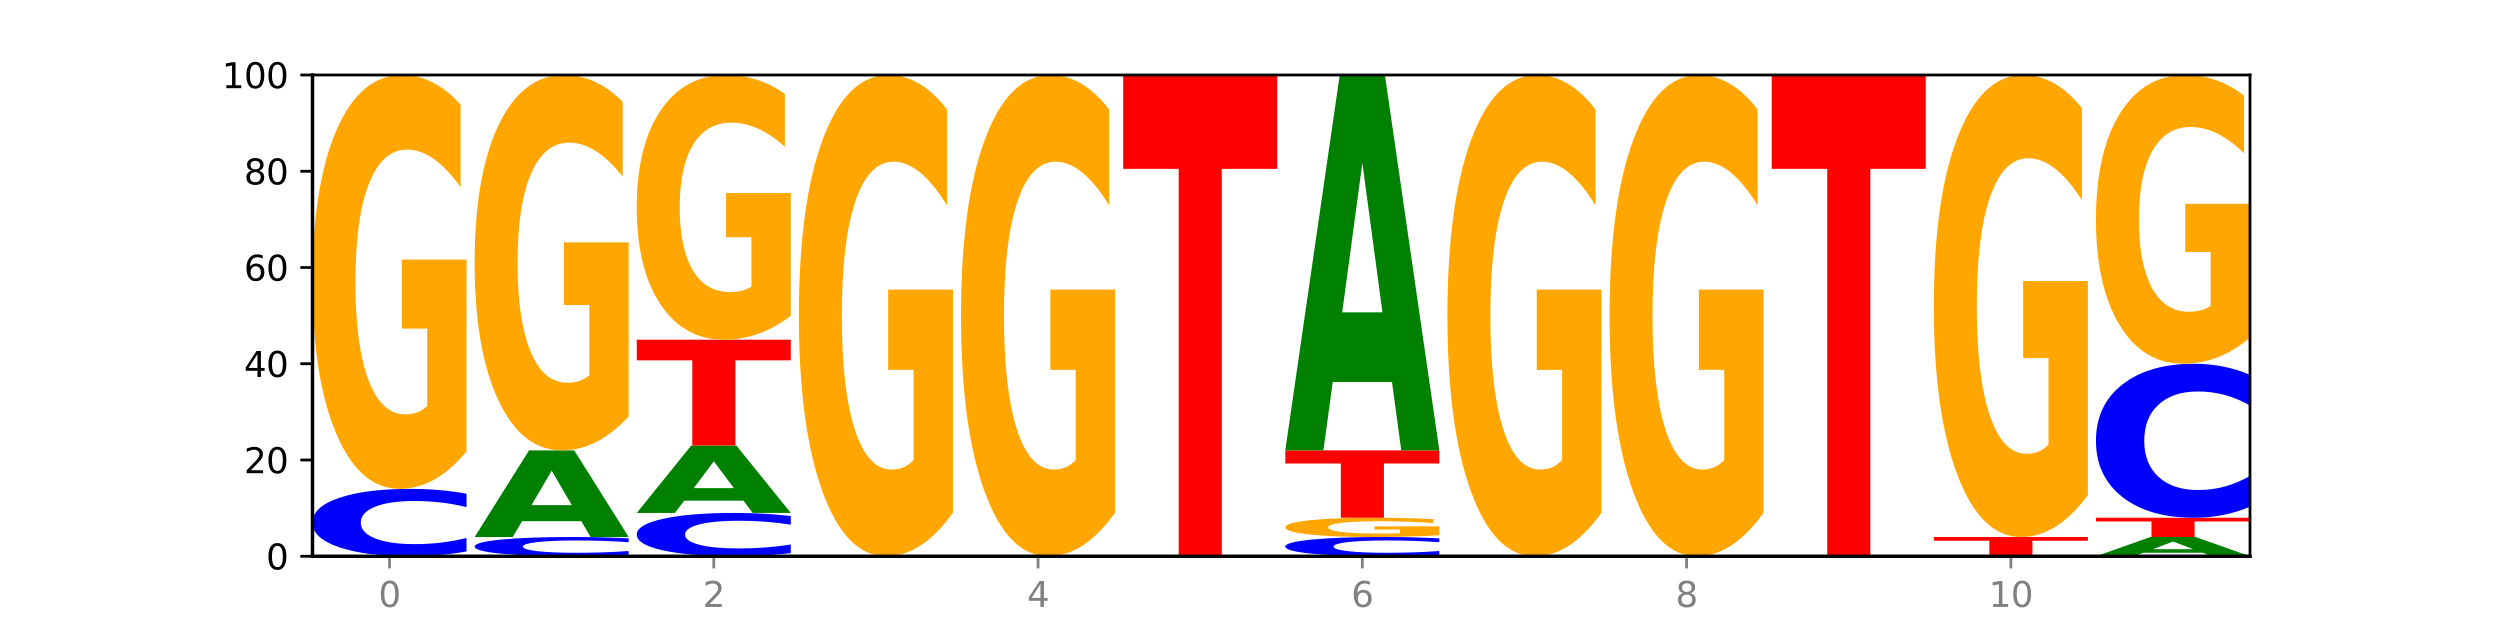 <?xml version="1.0" encoding="utf-8" standalone="no"?>
<!DOCTYPE svg PUBLIC "-//W3C//DTD SVG 1.1//EN"
  "http://www.w3.org/Graphics/SVG/1.1/DTD/svg11.dtd">
<svg xmlns:xlink="http://www.w3.org/1999/xlink" width="720pt" height="180pt" viewBox="0 0 720 180" xmlns="http://www.w3.org/2000/svg" version="1.1">
 <defs>
  <style type="text/css">*{stroke-linejoin: round; stroke-linecap: butt}</style>
 </defs>
 <g id="figure_1">
  <g id="patch_1">
   <path d="M 0 180 
L 720 180 
L 720 0 
L 0 0 
z
" style="fill: #ffffff"/>
  </g>
  <g id="axes_1">
   <g id="patch_2">
    <path d="M 90 160.2 
L 648 160.2 
L 648 21.6 
L 90 21.6 
z
" style="fill: #ffffff"/>
   </g>
   <g id="line2d_1">
    <path d="M 90 160.2 
L 648 160.2 
" clip-path="url(#p4c3ca03690)" style="fill: none; stroke: #000000; stroke-width: 0.5; stroke-linecap: square"/>
   </g>
   <g id="patch_3">
    <path d="M 134.36 158.809 
Q 130.649 159.499 126.637 159.847 
Q 122.624 160.2 118.254 160.2 
Q 105.222 160.2 97.611 157.587 
Q 90 154.973 90 150.504 
Q 90 146.019 97.611 143.409 
Q 105.222 140.796 118.254 140.796 
Q 122.624 140.796 126.637 141.149 
Q 130.649 141.497 134.36 142.187 
L 134.36 146.055 
Q 130.616 145.141 126.983 144.716 
Q 123.351 144.291 119.339 144.291 
Q 112.141 144.291 108.017 145.947 
Q 103.904 147.598 103.904 150.504 
Q 103.904 153.398 108.017 155.053 
Q 112.141 156.705 119.339 156.705 
Q 123.351 156.705 126.983 156.28 
Q 130.616 155.851 134.36 154.937 
L 134.36 158.809 
z
" clip-path="url(#p4c3ca03690)" style="fill: #0000ff"/>
   </g>
   <g id="patch_4">
    <path d="M 134.36 130.011 
Q 129.886 135.404 125.074 138.112 
Q 120.263 140.796 115.133 140.796 
Q 103.541 140.796 96.77 124.742 
Q 90 108.689 90 81.235 
Q 90 53.461 96.89 37.531 
Q 103.789 21.6 115.789 21.6 
Q 120.412 21.6 124.647 23.767 
Q 128.892 25.909 132.65 30.144 
L 132.65 53.904 
Q 128.773 48.463 124.935 45.779 
Q 121.098 43.071 117.24 43.071 
Q 110.102 43.071 106.235 52.969 
Q 102.367 62.842 102.367 81.235 
Q 102.367 99.455 106.096 109.403 
Q 109.824 119.325 116.684 119.325 
Q 118.553 119.325 120.153 118.759 
Q 121.754 118.168 123.026 116.937 
L 123.026 94.629 
L 115.719 94.629 
L 115.719 74.759 
L 134.36 74.759 
L 134.36 130.011 
z
" clip-path="url(#p4c3ca03690)" style="fill: #ffa600"/>
   </g>
   <g id="patch_5">
    <path d="M 181.054 159.803 
Q 177.344 160 173.331 160.099 
Q 169.319 160.2 164.949 160.2 
Q 151.917 160.2 144.306 159.453 
Q 136.695 158.707 136.695 157.43 
Q 136.695 156.148 144.306 155.403 
Q 151.917 154.656 164.949 154.656 
Q 169.319 154.656 173.331 154.757 
Q 177.344 154.856 181.054 155.053 
L 181.054 156.159 
Q 177.31 155.897 173.678 155.776 
Q 170.045 155.655 166.033 155.655 
Q 158.835 155.655 154.711 156.128 
Q 150.598 156.599 150.598 157.43 
Q 150.598 158.257 154.711 158.73 
Q 158.835 159.201 166.033 159.201 
Q 170.045 159.201 173.678 159.08 
Q 177.31 158.957 181.054 158.696 
L 181.054 159.803 
z
" clip-path="url(#p4c3ca03690)" style="fill: #0000ff"/>
   </g>
   <g id="patch_6">
    <path d="M 167.423 150.111 
L 150.363 150.111 
L 147.669 154.656 
L 136.695 154.656 
L 152.367 129.708 
L 165.382 129.708 
L 181.054 154.656 
L 170.089 154.656 
L 167.423 150.111 
z
M 153.083 145.481 
L 164.675 145.481 
L 158.888 135.557 
L 153.083 145.481 
z
" clip-path="url(#p4c3ca03690)" style="fill: #008000"/>
   </g>
   <g id="patch_7">
    <path d="M 181.054 119.927 
Q 176.581 124.817 171.769 127.274 
Q 166.957 129.708 161.827 129.708 
Q 150.235 129.708 143.465 115.148 
Q 136.695 100.587 136.695 75.687 
Q 136.695 50.497 143.584 36.049 
Q 150.484 21.6 162.483 21.6 
Q 167.106 21.6 171.341 23.565 
Q 175.586 25.508 179.344 29.349 
L 179.344 50.899 
Q 175.467 45.964 171.63 43.53 
Q 167.792 41.073 163.935 41.073 
Q 156.797 41.073 152.929 50.051 
Q 149.062 59.006 149.062 75.687 
Q 149.062 92.213 152.79 101.235 
Q 156.518 110.235 163.378 110.235 
Q 165.247 110.235 166.848 109.721 
Q 168.448 109.185 169.721 108.069 
L 169.721 87.836 
L 162.414 87.836 
L 162.414 69.814 
L 181.054 69.814 
L 181.054 119.927 
z
" clip-path="url(#p4c3ca03690)" style="fill: #ffa600"/>
   </g>
   <g id="patch_8">
    <path d="M 227.749 159.306 
Q 224.038 159.749 220.026 159.973 
Q 216.014 160.2 211.644 160.2 
Q 198.612 160.2 191 158.52 
Q 183.389 156.84 183.389 153.967 
Q 183.389 151.083 191 149.406 
Q 198.612 147.726 211.644 147.726 
Q 216.014 147.726 220.026 147.953 
Q 224.038 148.177 227.749 148.62 
L 227.749 151.107 
Q 224.005 150.519 220.372 150.246 
Q 216.74 149.973 212.728 149.973 
Q 205.53 149.973 201.406 151.037 
Q 197.293 152.099 197.293 153.967 
Q 197.293 155.827 201.406 156.891 
Q 205.53 157.953 212.728 157.953 
Q 216.74 157.953 220.372 157.68 
Q 224.005 157.404 227.749 156.817 
L 227.749 159.306 
z
" clip-path="url(#p4c3ca03690)" style="fill: #0000ff"/>
   </g>
   <g id="patch_9">
    <path d="M 214.117 144.191 
L 197.057 144.191 
L 194.363 147.726 
L 183.389 147.726 
L 199.062 128.322 
L 212.077 128.322 
L 227.749 147.726 
L 216.784 147.726 
L 214.117 144.191 
z
M 199.778 140.59 
L 211.369 140.59 
L 205.583 132.872 
L 199.778 140.59 
z
" clip-path="url(#p4c3ca03690)" style="fill: #008000"/>
   </g>
   <g id="patch_10">
    <path d="M 183.389 97.83 
L 227.749 97.83 
L 227.749 103.777 
L 211.79 103.777 
L 211.79 128.322 
L 199.379 128.322 
L 199.379 103.777 
L 183.389 103.777 
L 183.389 97.83 
z
" clip-path="url(#p4c3ca03690)" style="fill: #ff0000"/>
   </g>
   <g id="patch_11">
    <path d="M 227.749 90.933 
Q 223.275 94.381 218.463 96.114 
Q 213.652 97.83 208.522 97.83 
Q 196.93 97.83 190.159 87.563 
Q 183.389 77.296 183.389 59.739 
Q 183.389 41.976 190.279 31.788 
Q 197.178 21.6 209.178 21.6 
Q 213.801 21.6 218.036 22.986 
Q 222.281 24.356 226.039 27.064 
L 226.039 42.26 
Q 222.162 38.78 218.324 37.063 
Q 214.487 35.331 210.629 35.331 
Q 203.491 35.331 199.624 41.661 
Q 195.757 47.976 195.757 59.739 
Q 195.757 71.391 199.485 77.753 
Q 203.213 84.099 210.073 84.099 
Q 211.942 84.099 213.542 83.737 
Q 215.143 83.359 216.415 82.571 
L 216.415 68.305 
L 209.108 68.305 
L 209.108 55.597 
L 227.749 55.597 
L 227.749 90.933 
z
" clip-path="url(#p4c3ca03690)" style="fill: #ffa600"/>
   </g>
   <g id="patch_12">
    <path d="M 274.444 147.66 
Q 269.97 153.93 265.158 157.079 
Q 260.346 160.2 255.216 160.2 
Q 243.624 160.2 236.854 141.533 
Q 230.084 122.866 230.084 90.943 
Q 230.084 58.648 236.973 40.124 
Q 243.873 21.6 255.872 21.6 
Q 260.495 21.6 264.73 24.119 
Q 268.976 26.61 272.734 31.535 
L 272.734 59.163 
Q 268.856 52.836 265.019 49.715 
Q 261.181 46.566 257.324 46.566 
Q 250.186 46.566 246.318 58.075 
Q 242.451 69.556 242.451 90.943 
Q 242.451 112.129 246.179 123.696 
Q 249.907 135.234 256.767 135.234 
Q 258.636 135.234 260.237 134.576 
Q 261.837 133.889 263.11 132.457 
L 263.11 106.518 
L 255.803 106.518 
L 255.803 83.413 
L 274.444 83.413 
L 274.444 147.66 
z
" clip-path="url(#p4c3ca03690)" style="fill: #ffa600"/>
   </g>
   <g id="patch_13">
    <path d="M 321.138 147.66 
Q 316.664 153.93 311.853 157.079 
Q 307.041 160.2 301.911 160.2 
Q 290.319 160.2 283.549 141.533 
Q 276.778 122.866 276.778 90.943 
Q 276.778 58.648 283.668 40.124 
Q 290.567 21.6 302.567 21.6 
Q 307.19 21.6 311.425 24.119 
Q 315.67 26.61 319.428 31.535 
L 319.428 59.163 
Q 315.551 52.836 311.713 49.715 
Q 307.876 46.566 304.018 46.566 
Q 296.88 46.566 293.013 58.075 
Q 289.146 69.556 289.146 90.943 
Q 289.146 112.129 292.874 123.696 
Q 296.602 135.234 303.462 135.234 
Q 305.331 135.234 306.931 134.576 
Q 308.532 133.889 309.805 132.457 
L 309.805 106.518 
L 302.497 106.518 
L 302.497 83.413 
L 321.138 83.413 
L 321.138 147.66 
z
" clip-path="url(#p4c3ca03690)" style="fill: #ffa600"/>
   </g>
   <g id="patch_14">
    <path d="M 323.473 21.6 
L 367.833 21.6 
L 367.833 48.631 
L 351.873 48.631 
L 351.873 160.2 
L 339.463 160.2 
L 339.463 48.631 
L 323.473 48.631 
L 323.473 21.6 
z
" clip-path="url(#p4c3ca03690)" style="fill: #ff0000"/>
   </g>
   <g id="patch_15">
    <path d="M 414.527 159.803 
Q 410.817 160 406.804 160.099 
Q 402.792 160.2 398.422 160.2 
Q 385.39 160.2 377.779 159.453 
Q 370.167 158.707 370.167 157.43 
Q 370.167 156.148 377.779 155.403 
Q 385.39 154.656 398.422 154.656 
Q 402.792 154.656 406.804 154.757 
Q 410.817 154.856 414.527 155.053 
L 414.527 156.159 
Q 410.783 155.897 407.151 155.776 
Q 403.518 155.655 399.506 155.655 
Q 392.308 155.655 388.184 156.128 
Q 384.071 156.599 384.071 157.43 
Q 384.071 158.257 388.184 158.73 
Q 392.308 159.201 399.506 159.201 
Q 403.518 159.201 407.151 159.08 
Q 410.783 158.957 414.527 158.696 
L 414.527 159.803 
z
" clip-path="url(#p4c3ca03690)" style="fill: #0000ff"/>
   </g>
   <g id="patch_16">
    <path d="M 414.527 154.154 
Q 410.053 154.405 405.242 154.531 
Q 400.43 154.656 395.3 154.656 
Q 383.708 154.656 376.938 153.909 
Q 370.167 153.163 370.167 151.886 
Q 370.167 150.594 377.057 149.853 
Q 383.956 149.112 395.956 149.112 
Q 400.579 149.112 404.814 149.213 
Q 409.059 149.312 412.817 149.509 
L 412.817 150.615 
Q 408.94 150.361 405.102 150.237 
Q 401.265 150.111 397.408 150.111 
Q 390.269 150.111 386.402 150.571 
Q 382.535 151.03 382.535 151.886 
Q 382.535 152.733 386.263 153.196 
Q 389.991 153.657 396.851 153.657 
Q 398.72 153.657 400.321 153.631 
Q 401.921 153.604 403.194 153.546 
L 403.194 152.509 
L 395.887 152.509 
L 395.887 151.585 
L 414.527 151.585 
L 414.527 154.154 
z
" clip-path="url(#p4c3ca03690)" style="fill: #ffa600"/>
   </g>
   <g id="patch_17">
    <path d="M 370.167 129.708 
L 414.527 129.708 
L 414.527 133.492 
L 398.568 133.492 
L 398.568 149.112 
L 386.158 149.112 
L 386.158 133.492 
L 370.167 133.492 
L 370.167 129.708 
z
" clip-path="url(#p4c3ca03690)" style="fill: #ff0000"/>
   </g>
   <g id="patch_18">
    <path d="M 400.895 110.014 
L 383.835 110.014 
L 381.142 129.708 
L 370.167 129.708 
L 385.84 21.6 
L 398.855 21.6 
L 414.527 129.708 
L 403.562 129.708 
L 400.895 110.014 
z
M 386.556 89.949 
L 398.147 89.949 
L 392.361 46.947 
L 386.556 89.949 
z
" clip-path="url(#p4c3ca03690)" style="fill: #008000"/>
   </g>
   <g id="patch_19">
    <path d="M 461.222 147.66 
Q 456.748 153.93 451.936 157.079 
Q 447.124 160.2 441.995 160.2 
Q 430.403 160.2 423.632 141.533 
Q 416.862 122.866 416.862 90.943 
Q 416.862 58.648 423.752 40.124 
Q 430.651 21.6 442.651 21.6 
Q 447.274 21.6 451.509 24.119 
Q 455.754 26.61 459.512 31.535 
L 459.512 59.163 
Q 455.635 52.836 451.797 49.715 
Q 447.96 46.566 444.102 46.566 
Q 436.964 46.566 433.097 58.075 
Q 429.229 69.556 429.229 90.943 
Q 429.229 112.129 432.958 123.696 
Q 436.686 135.234 443.545 135.234 
Q 445.414 135.234 447.015 134.576 
Q 448.616 133.889 449.888 132.457 
L 449.888 106.518 
L 442.581 106.518 
L 442.581 83.413 
L 461.222 83.413 
L 461.222 147.66 
z
" clip-path="url(#p4c3ca03690)" style="fill: #ffa600"/>
   </g>
   <g id="patch_20">
    <path d="M 507.916 147.66 
Q 503.443 153.93 498.631 157.079 
Q 493.819 160.2 488.689 160.2 
Q 477.097 160.2 470.327 141.533 
Q 463.556 122.866 463.556 90.943 
Q 463.556 58.648 470.446 40.124 
Q 477.346 21.6 489.345 21.6 
Q 493.968 21.6 498.203 24.119 
Q 502.448 26.61 506.206 31.535 
L 506.206 59.163 
Q 502.329 52.836 498.492 49.715 
Q 494.654 46.566 490.797 46.566 
Q 483.659 46.566 479.791 58.075 
Q 475.924 69.556 475.924 90.943 
Q 475.924 112.129 479.652 123.696 
Q 483.38 135.234 490.24 135.234 
Q 492.109 135.234 493.71 134.576 
Q 495.31 133.889 496.583 132.457 
L 496.583 106.518 
L 489.276 106.518 
L 489.276 83.413 
L 507.916 83.413 
L 507.916 147.66 
z
" clip-path="url(#p4c3ca03690)" style="fill: #ffa600"/>
   </g>
   <g id="patch_21">
    <path d="M 510.251 21.6 
L 554.611 21.6 
L 554.611 48.631 
L 538.652 48.631 
L 538.652 160.2 
L 526.241 160.2 
L 526.241 48.631 
L 510.251 48.631 
L 510.251 21.6 
z
" clip-path="url(#p4c3ca03690)" style="fill: #ff0000"/>
   </g>
   <g id="patch_22">
    <path d="M 556.946 154.656 
L 601.305 154.656 
L 601.305 155.737 
L 585.346 155.737 
L 585.346 160.2 
L 572.936 160.2 
L 572.936 155.737 
L 556.946 155.737 
L 556.946 154.656 
z
" clip-path="url(#p4c3ca03690)" style="fill: #ff0000"/>
   </g>
   <g id="patch_23">
    <path d="M 601.305 142.617 
Q 596.832 148.637 592.02 151.66 
Q 587.208 154.656 582.078 154.656 
Q 570.486 154.656 563.716 136.736 
Q 556.946 118.815 556.946 88.169 
Q 556.946 57.166 563.835 39.383 
Q 570.735 21.6 582.734 21.6 
Q 587.357 21.6 591.592 24.019 
Q 595.838 26.41 599.595 31.137 
L 599.595 57.661 
Q 595.718 51.586 591.881 48.59 
Q 588.043 45.567 584.186 45.567 
Q 577.048 45.567 573.18 56.616 
Q 569.313 67.638 569.313 88.169 
Q 569.313 108.508 573.041 119.612 
Q 576.769 130.689 583.629 130.689 
Q 585.498 130.689 587.099 130.057 
Q 588.699 129.397 589.972 128.023 
L 589.972 103.121 
L 582.665 103.121 
L 582.665 80.941 
L 601.305 80.941 
L 601.305 142.617 
z
" clip-path="url(#p4c3ca03690)" style="fill: #ffa600"/>
   </g>
   <g id="patch_24">
    <path d="M 634.368 159.19 
L 617.308 159.19 
L 614.614 160.2 
L 603.64 160.2 
L 619.313 154.656 
L 632.328 154.656 
L 648 160.2 
L 637.035 160.2 
L 634.368 159.19 
z
M 620.029 158.161 
L 631.62 158.161 
L 625.834 155.956 
L 620.029 158.161 
z
" clip-path="url(#p4c3ca03690)" style="fill: #008000"/>
   </g>
   <g id="patch_25">
    <path d="M 603.64 149.112 
L 648 149.112 
L 648 150.193 
L 632.041 150.193 
L 632.041 154.656 
L 619.63 154.656 
L 619.63 150.193 
L 603.64 150.193 
L 603.64 149.112 
z
" clip-path="url(#p4c3ca03690)" style="fill: #ff0000"/>
   </g>
   <g id="patch_26">
    <path d="M 648 145.933 
Q 644.289 147.509 640.277 148.306 
Q 636.265 149.112 631.895 149.112 
Q 618.863 149.112 611.251 143.139 
Q 603.64 137.165 603.64 126.95 
Q 603.64 116.698 611.251 110.733 
Q 618.863 104.76 631.895 104.76 
Q 636.265 104.76 640.277 105.566 
Q 644.289 106.363 648 107.939 
L 648 116.78 
Q 644.256 114.691 640.623 113.72 
Q 636.991 112.749 632.979 112.749 
Q 625.781 112.749 621.657 116.533 
Q 617.544 120.307 617.544 126.95 
Q 617.544 133.565 621.657 137.348 
Q 625.781 141.123 632.979 141.123 
Q 636.991 141.123 640.623 140.152 
Q 644.256 139.172 648 137.083 
L 648 145.933 
z
" clip-path="url(#p4c3ca03690)" style="fill: #0000ff"/>
   </g>
   <g id="patch_27">
    <path d="M 648 97.236 
Q 643.526 100.998 638.714 102.888 
Q 633.903 104.76 628.773 104.76 
Q 617.181 104.76 610.41 93.56 
Q 603.64 82.36 603.64 63.206 
Q 603.64 43.829 610.53 32.714 
Q 617.429 21.6 629.429 21.6 
Q 634.052 21.6 638.287 23.112 
Q 642.532 24.606 646.29 27.561 
L 646.29 44.138 
Q 642.413 40.341 638.575 38.469 
Q 634.738 36.579 630.88 36.579 
Q 623.742 36.579 619.875 43.485 
Q 616.008 50.374 616.008 63.206 
Q 616.008 75.918 619.736 82.858 
Q 623.464 89.781 630.324 89.781 
Q 632.193 89.781 633.793 89.385 
Q 635.394 88.973 636.666 88.114 
L 636.666 72.551 
L 629.359 72.551 
L 629.359 58.688 
L 648 58.688 
L 648 97.236 
z
" clip-path="url(#p4c3ca03690)" style="fill: #ffa600"/>
   </g>
   <g id="matplotlib.axis_1">
    <g id="xtick_1">
     <g id="line2d_2">
      <defs>
       <path id="mbbabd4cdbb" d="M 0 0 
L 0 3.5 
" style="stroke: #808080; stroke-width: 0.8"/>
      </defs>
      <g>
       <use xlink:href="#mbbabd4cdbb" x="112.18" y="160.2" style="fill: #808080; stroke: #808080; stroke-width: 0.8"/>
      </g>
     </g>
     <g id="text_1">
      <!-- 0 -->
      <g style="fill: #808080" transform="translate(108.999 174.798) scale(0.1 -0.1)">
       <defs>
        <path id="DejaVuSans-30" d="M 2034 4250 
Q 1547 4250 1301 3770 
Q 1056 3291 1056 2328 
Q 1056 1369 1301 889 
Q 1547 409 2034 409 
Q 2525 409 2770 889 
Q 3016 1369 3016 2328 
Q 3016 3291 2770 3770 
Q 2525 4250 2034 4250 
z
M 2034 4750 
Q 2819 4750 3233 4129 
Q 3647 3509 3647 2328 
Q 3647 1150 3233 529 
Q 2819 -91 2034 -91 
Q 1250 -91 836 529 
Q 422 1150 422 2328 
Q 422 3509 836 4129 
Q 1250 4750 2034 4750 
z
" transform="scale(0.016)"/>
       </defs>
       <use xlink:href="#DejaVuSans-30"/>
      </g>
     </g>
    </g>
    <g id="xtick_2">
     <g id="line2d_3">
      <g>
       <use xlink:href="#mbbabd4cdbb" x="205.569" y="160.2" style="fill: #808080; stroke: #808080; stroke-width: 0.8"/>
      </g>
     </g>
     <g id="text_2">
      <!-- 2 -->
      <g style="fill: #808080" transform="translate(202.388 174.798) scale(0.1 -0.1)">
       <defs>
        <path id="DejaVuSans-32" d="M 1228 531 
L 3431 531 
L 3431 0 
L 469 0 
L 469 531 
Q 828 903 1448 1529 
Q 2069 2156 2228 2338 
Q 2531 2678 2651 2914 
Q 2772 3150 2772 3378 
Q 2772 3750 2511 3984 
Q 2250 4219 1831 4219 
Q 1534 4219 1204 4116 
Q 875 4013 500 3803 
L 500 4441 
Q 881 4594 1212 4672 
Q 1544 4750 1819 4750 
Q 2544 4750 2975 4387 
Q 3406 4025 3406 3419 
Q 3406 3131 3298 2873 
Q 3191 2616 2906 2266 
Q 2828 2175 2409 1742 
Q 1991 1309 1228 531 
z
" transform="scale(0.016)"/>
       </defs>
       <use xlink:href="#DejaVuSans-32"/>
      </g>
     </g>
    </g>
    <g id="xtick_3">
     <g id="line2d_4">
      <g>
       <use xlink:href="#mbbabd4cdbb" x="298.958" y="160.2" style="fill: #808080; stroke: #808080; stroke-width: 0.8"/>
      </g>
     </g>
     <g id="text_3">
      <!-- 4 -->
      <g style="fill: #808080" transform="translate(295.777 174.798) scale(0.1 -0.1)">
       <defs>
        <path id="DejaVuSans-34" d="M 2419 4116 
L 825 1625 
L 2419 1625 
L 2419 4116 
z
M 2253 4666 
L 3047 4666 
L 3047 1625 
L 3713 1625 
L 3713 1100 
L 3047 1100 
L 3047 0 
L 2419 0 
L 2419 1100 
L 313 1100 
L 313 1709 
L 2253 4666 
z
" transform="scale(0.016)"/>
       </defs>
       <use xlink:href="#DejaVuSans-34"/>
      </g>
     </g>
    </g>
    <g id="xtick_4">
     <g id="line2d_5">
      <g>
       <use xlink:href="#mbbabd4cdbb" x="392.347" y="160.2" style="fill: #808080; stroke: #808080; stroke-width: 0.8"/>
      </g>
     </g>
     <g id="text_4">
      <!-- 6 -->
      <g style="fill: #808080" transform="translate(389.166 174.798) scale(0.1 -0.1)">
       <defs>
        <path id="DejaVuSans-36" d="M 2113 2584 
Q 1688 2584 1439 2293 
Q 1191 2003 1191 1497 
Q 1191 994 1439 701 
Q 1688 409 2113 409 
Q 2538 409 2786 701 
Q 3034 994 3034 1497 
Q 3034 2003 2786 2293 
Q 2538 2584 2113 2584 
z
M 3366 4563 
L 3366 3988 
Q 3128 4100 2886 4159 
Q 2644 4219 2406 4219 
Q 1781 4219 1451 3797 
Q 1122 3375 1075 2522 
Q 1259 2794 1537 2939 
Q 1816 3084 2150 3084 
Q 2853 3084 3261 2657 
Q 3669 2231 3669 1497 
Q 3669 778 3244 343 
Q 2819 -91 2113 -91 
Q 1303 -91 875 529 
Q 447 1150 447 2328 
Q 447 3434 972 4092 
Q 1497 4750 2381 4750 
Q 2619 4750 2861 4703 
Q 3103 4656 3366 4563 
z
" transform="scale(0.016)"/>
       </defs>
       <use xlink:href="#DejaVuSans-36"/>
      </g>
     </g>
    </g>
    <g id="xtick_5">
     <g id="line2d_6">
      <g>
       <use xlink:href="#mbbabd4cdbb" x="485.736" y="160.2" style="fill: #808080; stroke: #808080; stroke-width: 0.8"/>
      </g>
     </g>
     <g id="text_5">
      <!-- 8 -->
      <g style="fill: #808080" transform="translate(482.555 174.798) scale(0.1 -0.1)">
       <defs>
        <path id="DejaVuSans-38" d="M 2034 2216 
Q 1584 2216 1326 1975 
Q 1069 1734 1069 1313 
Q 1069 891 1326 650 
Q 1584 409 2034 409 
Q 2484 409 2743 651 
Q 3003 894 3003 1313 
Q 3003 1734 2745 1975 
Q 2488 2216 2034 2216 
z
M 1403 2484 
Q 997 2584 770 2862 
Q 544 3141 544 3541 
Q 544 4100 942 4425 
Q 1341 4750 2034 4750 
Q 2731 4750 3128 4425 
Q 3525 4100 3525 3541 
Q 3525 3141 3298 2862 
Q 3072 2584 2669 2484 
Q 3125 2378 3379 2068 
Q 3634 1759 3634 1313 
Q 3634 634 3220 271 
Q 2806 -91 2034 -91 
Q 1263 -91 848 271 
Q 434 634 434 1313 
Q 434 1759 690 2068 
Q 947 2378 1403 2484 
z
M 1172 3481 
Q 1172 3119 1398 2916 
Q 1625 2713 2034 2713 
Q 2441 2713 2670 2916 
Q 2900 3119 2900 3481 
Q 2900 3844 2670 4047 
Q 2441 4250 2034 4250 
Q 1625 4250 1398 4047 
Q 1172 3844 1172 3481 
z
" transform="scale(0.016)"/>
       </defs>
       <use xlink:href="#DejaVuSans-38"/>
      </g>
     </g>
    </g>
    <g id="xtick_6">
     <g id="line2d_7">
      <g>
       <use xlink:href="#mbbabd4cdbb" x="579.126" y="160.2" style="fill: #808080; stroke: #808080; stroke-width: 0.8"/>
      </g>
     </g>
     <g id="text_6">
      <!-- 10 -->
      <g style="fill: #808080" transform="translate(572.763 174.798) scale(0.1 -0.1)">
       <defs>
        <path id="DejaVuSans-31" d="M 794 531 
L 1825 531 
L 1825 4091 
L 703 3866 
L 703 4441 
L 1819 4666 
L 2450 4666 
L 2450 531 
L 3481 531 
L 3481 0 
L 794 0 
L 794 531 
z
" transform="scale(0.016)"/>
       </defs>
       <use xlink:href="#DejaVuSans-31"/>
       <use xlink:href="#DejaVuSans-30" x="63.623"/>
      </g>
     </g>
    </g>
   </g>
   <g id="matplotlib.axis_2">
    <g id="ytick_1">
     <g id="line2d_8">
      <defs>
       <path id="mf4e7130be9" d="M 0 0 
L -3.5 0 
" style="stroke: #000000; stroke-width: 0.8"/>
      </defs>
      <g>
       <use xlink:href="#mf4e7130be9" x="90" y="160.2" style="stroke: #000000; stroke-width: 0.8"/>
      </g>
     </g>
     <g id="text_7">
      <!-- 0 -->
      <g transform="translate(76.638 163.999) scale(0.1 -0.1)">
       <use xlink:href="#DejaVuSans-30"/>
      </g>
     </g>
    </g>
    <g id="ytick_2">
     <g id="line2d_9">
      <g>
       <use xlink:href="#mf4e7130be9" x="90" y="132.48" style="stroke: #000000; stroke-width: 0.8"/>
      </g>
     </g>
     <g id="text_8">
      <!-- 20 -->
      <g transform="translate(70.275 136.279) scale(0.1 -0.1)">
       <use xlink:href="#DejaVuSans-32"/>
       <use xlink:href="#DejaVuSans-30" x="63.623"/>
      </g>
     </g>
    </g>
    <g id="ytick_3">
     <g id="line2d_10">
      <g>
       <use xlink:href="#mf4e7130be9" x="90" y="104.76" style="stroke: #000000; stroke-width: 0.8"/>
      </g>
     </g>
     <g id="text_9">
      <!-- 40 -->
      <g transform="translate(70.275 108.559) scale(0.1 -0.1)">
       <use xlink:href="#DejaVuSans-34"/>
       <use xlink:href="#DejaVuSans-30" x="63.623"/>
      </g>
     </g>
    </g>
    <g id="ytick_4">
     <g id="line2d_11">
      <g>
       <use xlink:href="#mf4e7130be9" x="90" y="77.04" style="stroke: #000000; stroke-width: 0.8"/>
      </g>
     </g>
     <g id="text_10">
      <!-- 60 -->
      <g transform="translate(70.275 80.839) scale(0.1 -0.1)">
       <use xlink:href="#DejaVuSans-36"/>
       <use xlink:href="#DejaVuSans-30" x="63.623"/>
      </g>
     </g>
    </g>
    <g id="ytick_5">
     <g id="line2d_12">
      <g>
       <use xlink:href="#mf4e7130be9" x="90" y="49.32" style="stroke: #000000; stroke-width: 0.8"/>
      </g>
     </g>
     <g id="text_11">
      <!-- 80 -->
      <g transform="translate(70.275 53.119) scale(0.1 -0.1)">
       <use xlink:href="#DejaVuSans-38"/>
       <use xlink:href="#DejaVuSans-30" x="63.623"/>
      </g>
     </g>
    </g>
    <g id="ytick_6">
     <g id="line2d_13">
      <g>
       <use xlink:href="#mf4e7130be9" x="90" y="21.6" style="stroke: #000000; stroke-width: 0.8"/>
      </g>
     </g>
     <g id="text_12">
      <!-- 100 -->
      <g transform="translate(63.913 25.399) scale(0.1 -0.1)">
       <use xlink:href="#DejaVuSans-31"/>
       <use xlink:href="#DejaVuSans-30" x="63.623"/>
       <use xlink:href="#DejaVuSans-30" x="127.246"/>
      </g>
     </g>
    </g>
   </g>
   <g id="patch_28">
    <path d="M 90 160.2 
L 90 21.6 
" style="fill: none; stroke: #000000; stroke-linejoin: miter; stroke-linecap: square"/>
   </g>
   <g id="patch_29">
    <path d="M 648 160.2 
L 648 21.6 
" style="fill: none; stroke: #000000; stroke-width: 0.8; stroke-linejoin: miter; stroke-linecap: square"/>
   </g>
   <g id="patch_30">
    <path d="M 90 160.2 
L 648 160.2 
" style="fill: none; stroke: #000000; stroke-linejoin: miter; stroke-linecap: square"/>
   </g>
   <g id="patch_31">
    <path d="M 90 21.6 
L 648 21.6 
" style="fill: none; stroke: #000000; stroke-width: 0.8; stroke-linejoin: miter; stroke-linecap: square"/>
   </g>
  </g>
 </g>
 <defs>
  <clipPath id="p4c3ca03690">
   <rect x="90" y="21.6" width="558" height="138.6"/>
  </clipPath>
 </defs>
</svg>
